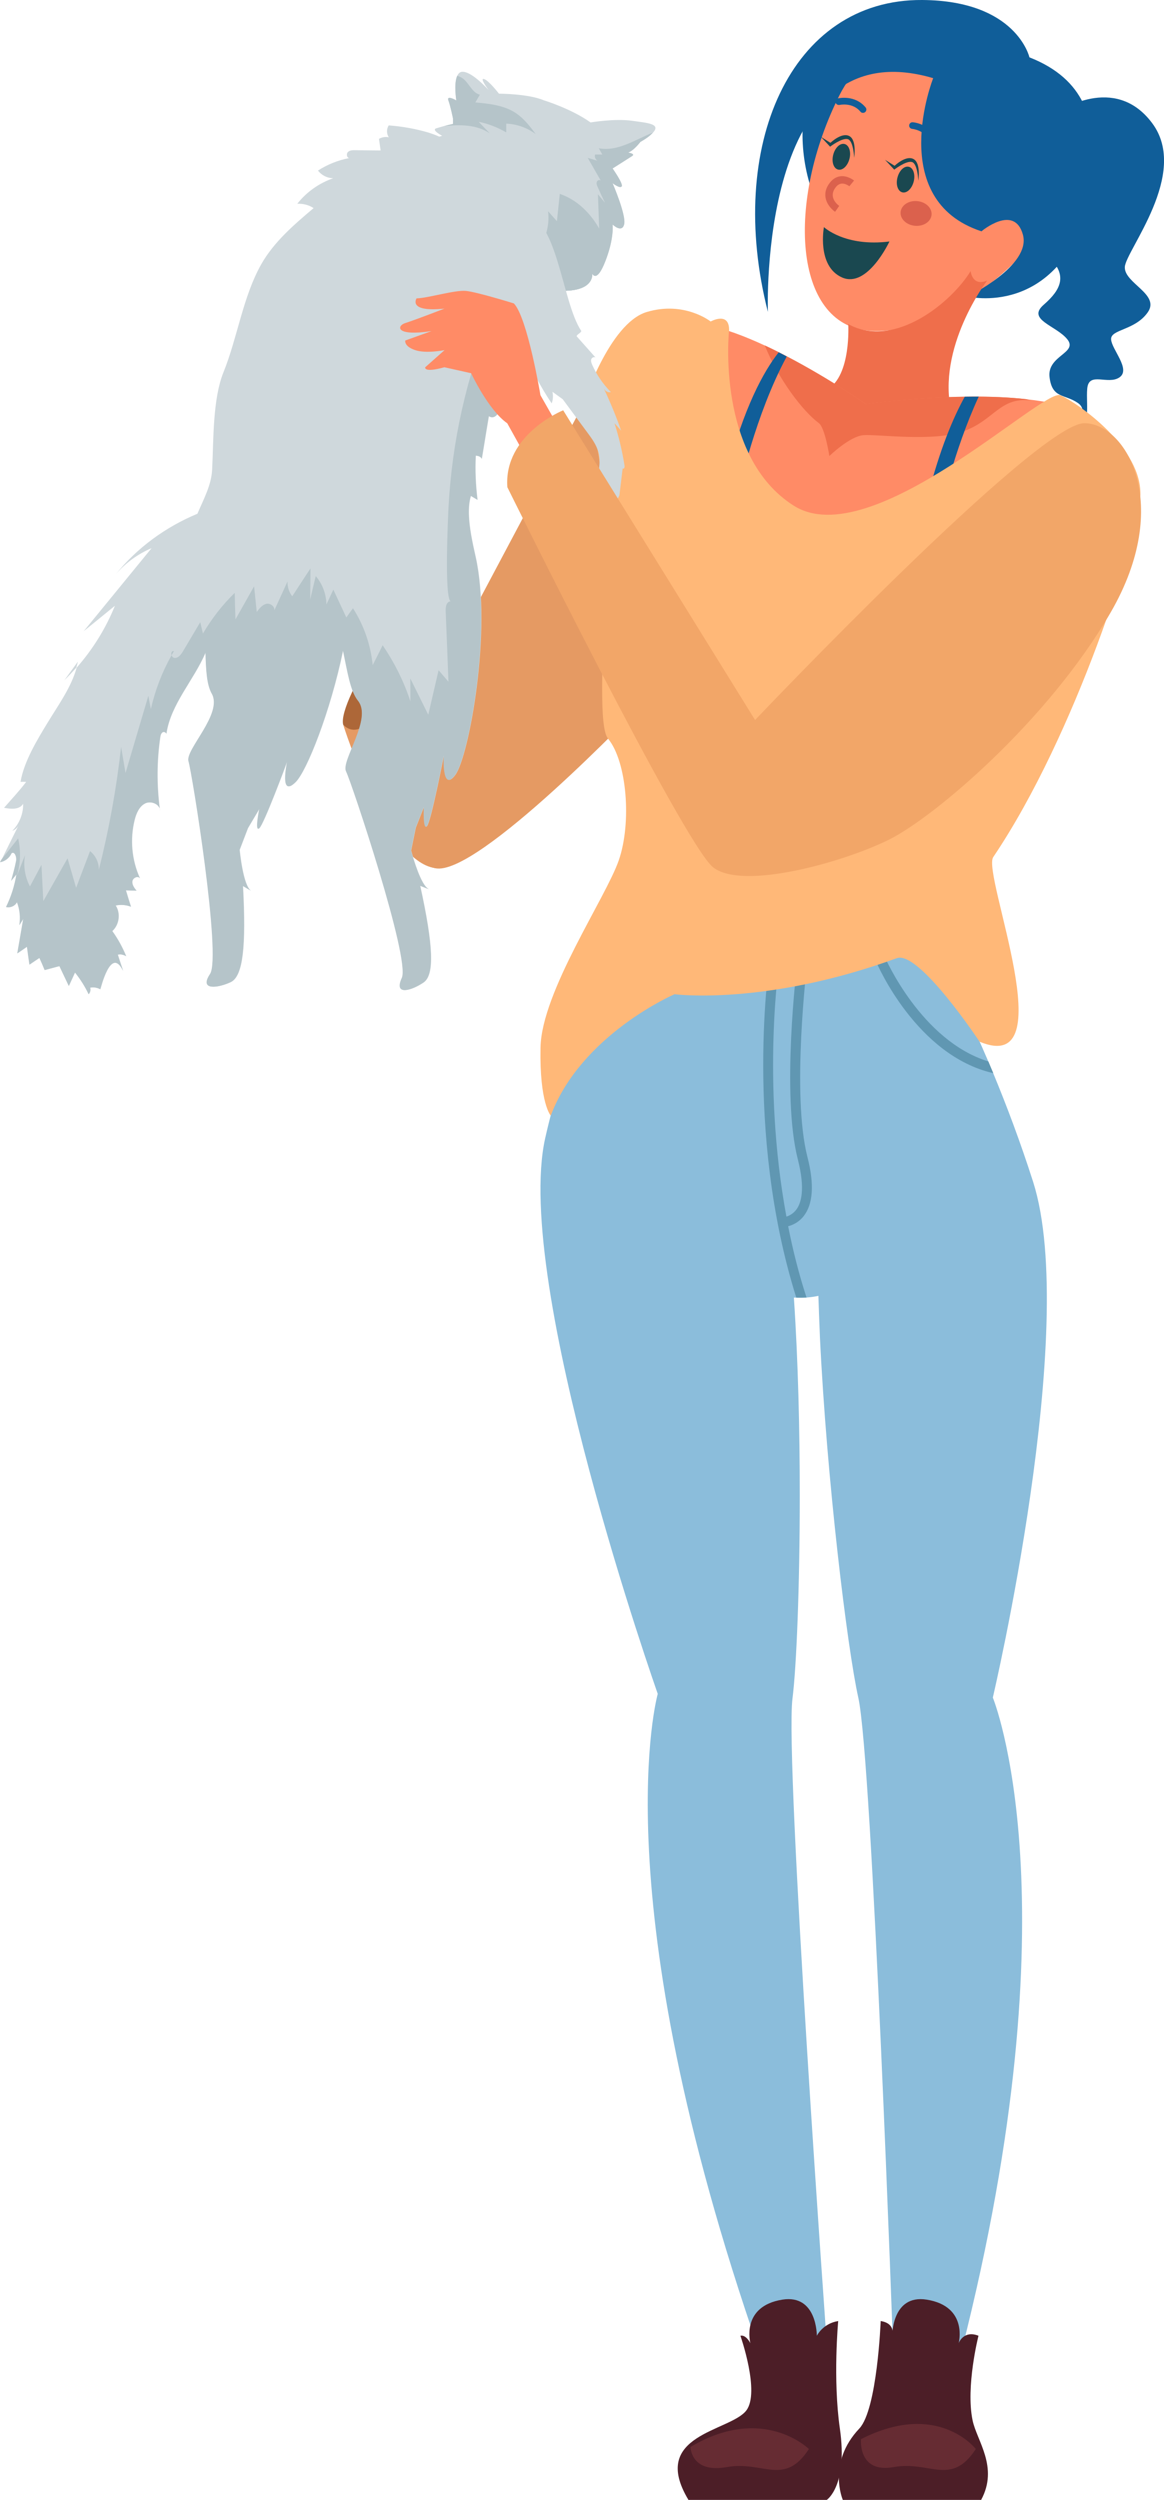 <?xml version="1.0" encoding="UTF-8"?>
<svg id="Calque_2" xmlns="http://www.w3.org/2000/svg" viewBox="0 0 126.3 271.13">
  <defs>
    <style>
      .cls-1 {
        fill: #ef6e4b;
      }

      .cls-2 {
        fill: #cfd8dc;
      }

      .cls-3 {
        fill: #4c1e27;
      }

      .cls-4 {
        fill: #db614d;
      }

      .cls-5 {
        fill: #1a4850;
      }

      .cls-6 {
        fill: #ffb878;
      }

      .cls-7 {
        fill: #b5c4c9;
      }

      .cls-8 {
        fill: #8bbddb;
      }

      .cls-9 {
        fill: #6097b2;
      }

      .cls-10 {
        fill: #ff8b66;
      }

      .cls-11 {
        fill: #662c33;
      }

      .cls-12 {
        fill: #f2a668;
      }

      .cls-13 {
        fill: #105e99;
      }

      .cls-14 {
        fill: #ad6738;
      }

      .cls-15 {
        fill: #e59a63;
      }
    </style>
  </defs>
  <g id="Calque_1-2" data-name="Calque_1">
    <g>
      <g>
        <path class="cls-13" d="M114.79,12.16s6.14-4.29,10.23,1.2-2.89,13.83-2.97,15.6c-.08,1.76,3.86,2.95,2.49,4.91-1.37,1.97-4.02,1.83-3.98,2.92s2.17,3.25.92,4.13c-1.26.88-3.34-.68-3.51,1.23s.59,4.59-1.72,4.33c0,0,2.15-1.77.71-2.77-1.44-1-2.8-.46-3.08-2.81-.28-2.35,3.14-2.61,1.92-4.11s-4.43-2.11-2.55-3.74c1.88-1.64,2.75-3.29.25-5.44-2.5-2.15,1.3-15.45,1.3-15.45Z"/>
        <path class="cls-13" d="M93.05,5.38c-5.75-1.25-8.54,11.35-2.88,19.4,5.65,8.05,12.27-17.36,2.88-19.4Z"/>
        <path class="cls-10" d="M113,7.89s-16.14-9.04-21.91,2.43c-5.77,11.47-5.05,24.87,3.2,25.55,11.61.96,30.8-18.62,18.71-27.98Z"/>
        <path class="cls-4" d="M101.08,23.29c-.06.74-.86,1.28-1.79,1.2s-1.63-.74-1.57-1.48c.06-.74.86-1.28,1.79-1.2.93.08,1.63.74,1.57,1.48Z"/>
        <path class="cls-13" d="M101.16,15.59c-.11-.03-.2-.11-.25-.22-.5-1.26-1.92-1.39-1.93-1.39-.2-.02-.35-.19-.33-.39.02-.2.19-.35.39-.33.08,0,1.88.17,2.55,1.85.08.19-.02.4-.2.47-.07.03-.15.03-.22.01Z"/>
        <path class="cls-13" d="M93.56,12.24c-.07-.02-.14-.06-.19-.12-.86-1.04-2.21-.75-2.27-.74-.2.04-.39-.08-.44-.27s.08-.39.27-.44c.08-.02,1.84-.41,2.99.98.13.15.11.38-.05.51-.09.08-.21.1-.32.07Z"/>
        <path class="cls-5" d="M89.4,24.63s2.28,2.17,7.11,1.56c0,0-2.39,5.13-5.15,3.9-2.76-1.23-1.96-5.46-1.96-5.46Z"/>
        <path class="cls-13" d="M104.95,12.82s2.99,5.77,1.55,12.26c0,0,3.56-2.99,4.49.37s-5.98,6.71-5.98,6.71c0,0,9.65,2.4,13.19-9.99,1.49-5.22-4.49-11.39-13.25-9.35Z"/>
        <path class="cls-1" d="M105.31,29.41c-2,3.31-8.24,8.52-13.27,5.74,0,0,.34,5.57-2.26,7.08,0,0-3.14,3.66,2.12,5.26,6.58,2.01,11.35-2.71,11.35-2.71-1.69-7.07,3.86-14.35,3.86-14.35-1.63.68-1.79-1.02-1.79-1.02Z"/>
        <path class="cls-4" d="M90.6,22.99l.46-.66c-.12-.08-1.15-.85-.48-1.88.2-.31.43-.49.69-.53.45-.07.88.28.89.28l.51-.62s-.71-.58-1.51-.46c-.49.07-.91.37-1.25.88-.89,1.36.07,2.54.7,2.97Z"/>
        <path class="cls-5" d="M99.14,19.7c-.2.77-.75,1.29-1.24,1.16s-.72-.85-.52-1.61c.2-.77.75-1.29,1.24-1.16.48.12.72.85.52,1.61Z"/>
        <path class="cls-5" d="M99.64,19.59s-.07-1.86-.7-2.02-1.91.83-1.91.83l-1-1.07,1.04.65s1.22-1.18,2.05-.73c.83.44.52,2.34.52,2.34Z"/>
        <path class="cls-5" d="M92.17,17.23c-.2.77-.75,1.29-1.24,1.16s-.72-.85-.52-1.61c.2-.77.75-1.29,1.24-1.16.48.13.72.85.52,1.61Z"/>
        <path class="cls-5" d="M92.68,17.11s-.07-1.86-.7-2.02-1.91.82-1.91.82l-1-1.07,1.04.65s1.22-1.18,2.05-.73c.83.44.52,2.35.52,2.35Z"/>
        <path class="cls-13" d="M101.25,8.49s-5.2,13.18,5.25,16.6c0,0,5.06-5.77,9.25-.27,0,0,8.21-13.81-4.05-18.6C111.7,6.22,110.31.07,100.07,0c-14.3-.1-21.32,15.87-16.75,33.83,0,0-1.12-30.98,17.94-25.35Z"/>
      </g>
      <g>
        <path class="cls-8" d="M107.73,184.12s9.06,22-3.43,71h-7.38s-2.27-64.24-3.79-71c-1.19-5.34-3.43-23.63-4.17-39.23v-.06c-.06-1.46-.12-2.89-.16-4.29-.42.1-.85.15-1.3.19-.36.02-.73.03-1.11.01-.08,0-.16-.01-.25-.01.46,6.79.64,14.42.64,21.45,0,9.92-.36,18.63-.79,22.03-.86,6.73,3.8,71.05,3.8,71.05l-7.4-.25c-17.22-49.5-11.02-71.3-11.02-71.3,0,0-15.74-44.55-12.21-60.28,3.52-15.71,11.77-27.36,11.77-27.36l13.75,2.24.12-.25,1.11.21h.16v.03l14.22,2.8s3.26,5.4,6.94,14.01c.17.42.35.83.53,1.26,1.45,3.5,2.96,7.49,4.34,11.81,5.05,15.85-4.37,55.92-4.37,55.92Z"/>
        <g>
          <path class="cls-9" d="M85.52,133c.5,2.54,1.15,5.14,1.99,7.72-.36.02-.73.03-1.11.01-5.71-18.17-2.9-36.62-2.86-36.81l1.05.17c-.02.16-1.99,13.09.74,27.86.31-.1.7-.29,1.05-.73.55-.7,1.02-2.23.19-5.47-1.8-7.02-.13-20.83-.05-21.41l1.06.13c-.01.14-1.72,14.2.03,21.01.76,2.95.62,5.11-.41,6.42-.53.67-1.18.96-1.67,1.09Z"/>
          <path class="cls-9" d="M107.77,116.39c-8.29-1.9-12.56-11.72-12.74-12.17l.98-.43c.04.11,3.95,9.09,11.23,11.33.17.42.35.83.53,1.26Z"/>
        </g>
      </g>
      <path class="cls-14" d="M37.24,78.61c-.71-2.61,7.86-15.85,10.25-14.02,0,0-.81,19.25-3.48,19.78-2.67.53-6.76-5.76-6.76-5.76Z"/>
      <path class="cls-15" d="M66.96,36.93l-24.95,46.97s.67,9.22,5.2,10.26c4.54,1.04,22.3-17.62,22.3-17.62l-2.55-39.6Z"/>
      <path class="cls-10" d="M40.9,80.84c-2.54-7.32-3.36-27.7-1.5-36.9l4.57.43s3,22.17,6.08,28.96,2.55,12.31-1.79,15.03c-4.34,2.73-6.83-5.98-7.36-7.52Z"/>
      <path class="cls-10" d="M99.81,101.63s-15.67,5.52-30.45-5.64c0,0-2.74-56.43,2.48-60.21,2.29-1.66,6.79-.33,11.14,1.69.51.24,1.02.48,1.52.74.3.15.59.3.88.46,4.65,2.41,8.58,5.16,8.58,5.16,0,0,5.05-.72,10.73-.8.51-.01,1.02-.01,1.52-.01,1.74.01,3.49.09,5.15.28,4.88.52,8.92,1.96,9.1,5.19.48,8.34-20.64,53.15-20.64,53.15Z"/>
      <path class="cls-1" d="M111.77,43.42c-3.29-.34-3.9,2.15-7.19,3.34-3.3,1.21-9.43.3-10.92.44s-3.67,2.26-3.67,2.26c0,0-.47-3.07-1.14-3.57-1.77-1.31-4.41-4.81-5.87-8.43,5.61,2.61,10.97,6.36,10.97,6.36,0,0,9.73-1.38,17.4-.53.27.08.42.13.42.13Z"/>
      <path class="cls-15" d="M47.49,64.58s-6.51,17.88-10.25,14.02c0,0,4.63,14.84,9.97,15.55,5.34.71,7.84-20.65,7.84-20.65,0,0-4.64-7.78-5.17-7.1-.53.69-.71,2.38-.71,2.38l-1.68-4.21Z"/>
      <g>
        <path class="cls-3" d="M106.17,253.33s-1.4,5.49-.64,9.17c.46,2.22,2.85,5.07.93,8.63h-15.01s-1.74-4.01,1.79-7.74c1.95-2.07,2.32-11.66,2.32-11.66,1.68.27,1.25,1.6,1.25,1.6,0,0-.05-4.52,3.74-3.92,4.54.73,3.47,4.72,3.47,4.72,0,0,.53-1.45,2.16-.8Z"/>
        <path class="cls-11" d="M105.88,265.61s-4.1-5.32-12.46-1.07c0,0-.36,3.74,3.56,3.03,3.92-.71,6.23,2.14,8.9-1.96Z"/>
      </g>
      <path class="cls-13" d="M85.37,38.66c-3.41,6.28-5.19,14.54-5.19,14.54,0,0-3.05,4.84-1.35-1.78,1.87-7.23,4.02-11.13,5.66-13.21.3.15.59.3.88.46Z"/>
      <path class="cls-13" d="M106.2,43.01c-2.73,5.89-4.15,12.47-4.15,12.47,0,0-3.05,4.84-1.35-1.78,1.28-4.97,2.7-8.35,3.98-10.67.51-.01,1.02-.01,1.52-.01Z"/>
      <g>
        <path class="cls-3" d="M80.34,253.33s2.15,6.12.64,8.1c-1.76,2.3-10.57,2.57-6.28,9.7h15.01s2.31-1.53,1.42-7.74c-.77-5.35-.18-11.66-.18-11.66-1.68.27-2.32,1.6-2.32,1.6,0,0,.05-4.52-3.74-3.92-4.54.73-3.47,4.72-3.47,4.72,0,0-.48-.96-1.09-.8Z"/>
        <path class="cls-11" d="M87.77,265.61s-4.98-4.91-12.85-.22c0,0,.04,2.89,3.95,2.18,3.92-.71,6.23,2.14,8.9-1.96Z"/>
      </g>
      <g>
        <path class="cls-10" d="M49.57,34.99l-2.41,5.42c-2.4,5.43-3.15,4.72-6.27,5.44-2.92.67-4.73-4.52-4.89-6.86-.15-1.98-3.31-5.9-2.99-7.56.13-.67.57-.28,1.4,1.08.98,1.59,2.42,2.71,2.42,2.71,1.04-1.8-3.09-7.21-1.69-8.97.68-.85,2.58,7.07,3.83,7.31,0,0,.44-.62-.18-4.58-.35-2.27-.74-4.62-.13-5.05,1.11-.79,1.03,4.1,3,9.29,0,0,.05-2.51-.05-4.84-.11-2.13-.43-4.1.52-4.06.78.03.85,3.35.98,5.47.25,3.94,1.28,6.77,1.92,8.19.3.68.52,1.04.52,1.04,2.92-5.32,4-4.01,4-4.01Z"/>
        <path class="cls-1" d="M45.56,39.01s-2.49.8-3.16,2.68c0,0-.53-2.98,2.64-3.72.3.68.52,1.04.52,1.04Z"/>
      </g>
      <path class="cls-6" d="M79.1,35.91s-1.42,13.57,7.02,18.93,27.06-12.83,28.95-11.97c1.89.86,8.98,5.73,8.66,11.01-.25,4.14-6.93,25.7-15.96,39.08-1.25,1.85,7.79,23.88-1.48,20.02,0,0-6.58-9.93-8.98-9.06-14.3,5.2-24.12,3.91-24.12,3.91,0,0-10.14,4.37-13.43,13.17,0,0-1.23-1.35-1.11-7.4.12-6.05,7.07-16.2,8.49-20.29,1.42-4.1.88-10.72-1.16-13.19-2.04-2.48,1.85-28.62-2.74-36.18,0,0,2.83-8.87,6.93-10.1,4.1-1.23,6.94,1.03,6.94,1.03,0,0,2.09-1.17,2,1.05Z"/>
      <g>
        <g>
          <path class="cls-2" d="M70.84,14.39c-.1.11-.22.22-.37.35-.27.22-.61.44-.98.65-.39.49-.86.97-1.32,1.16,0,0,.82.12.41.38-.41.27-2.11,1.34-2.11,1.34,0,0,1.17,1.66.99,1.94-.18.29-.99-.34-.99-.34,0,0,1.52,3.52,1.25,4.48-.26.96-1.25,0-1.25,0,0,0,.14,1.05-.39,2.84-.11.35-.23.74-.39,1.14-.97,2.49-1.42,1.31-1.42,1.31,0,0,.33,1.9-3.13,1.9-.1,0-.21-.01-.32-.01.03,1.19.08,2.32.14,3.29-3.03,1.63-5.44,4.36-6.15,7.86-.08.35-.14.69-.19,1.05-.17.4-.33.74-.47.97-.01.02-.03.04-.04.06-.42.65-.82.53-1.05.37-.1.55-.18,1.11-.28,1.67-.16.99-.32,1.99-.49,2.98-.03-.21-.38-.37-.65-.36-.08,1.59-.01,3.19.19,4.79-.25-.15-.48-.29-.72-.43-.36,1.18-.23,2.74.02,4.21.15.85.33,1.69.49,2.38,1.79,7.95-.73,21.65-2.2,23.66-1.47,2.01-1.25-2.1-1.25-2.1,0,0-1.37,7.08-1.82,7.65s-.34-2.06-.34-2.06l-.89,2.26-.5,2.46s.76,2.93,1.59,3.92c.12.13.25.24.36.28h0c-.36-.14-.96-.37-.96-.37,1.41,6.44,1.58,9.66.36,10.49-1.22.83-3.27,1.53-2.34-.51.93-2.04-5.46-21.21-6.05-22.38-.59-1.16,2.88-5.7,1.3-7.66-.85-1.06-1.13-3.05-1.64-5.46-1.36,6.6-3.94,13.11-5.16,14.29-1.71,1.68-.96-1.92-.9-2.25-.14.4-2.51,6.75-3.02,7.23-.53.49,0-2.09,0-2.09l-1.24,2.09-.9,2.35s.36,3.92,1.25,4.45l-.89-.53c.35,6.59,0,9.79-1.33,10.43-1.33.62-3.47.97-2.23-.89,1.25-1.87-1.95-21.82-2.34-23.06-.39-1.25,3.77-5.17,2.52-7.35-.55-.98-.62-2.54-.68-4.44-1.29,3.02-3.78,5.58-4.25,8.8-.04-.14-.25-.25-.39-.17-.19.11-.25.35-.28.58-.37,2.55-.38,5.16-.05,7.71-.16-.55-1-.85-1.57-.57-.65.32-.97,1.07-1.15,1.77-.53,2.1-.33,4.39.58,6.37-.2-.33-.78-.07-.83.31s.21.73.45,1.02c-.39-.01-.77-.02-1.15-.04.18.6.36,1.2.55,1.78-.52-.2-1.11-.25-1.66-.13.55.84.39,2.09-.37,2.77.61.84,1.11,1.76,1.51,2.73-.27-.17-.6-.24-.91-.17.19.59.38,1.18.58,1.76-1.35-2.81-2.45,2.01-2.48,1.99-.33-.18-.73-.25-1.1-.17.08.24.01.51-.16.71-.39-.84-.9-1.63-1.48-2.36-.22.49-.45.98-.67,1.46-.34-.72-.68-1.43-1.02-2.15-.53.14-1.07.29-1.6.43-.18-.45-.37-.89-.57-1.32-.36.24-.72.48-1.08.73-.1-.65-.18-1.29-.27-1.94-.35.24-.69.48-1.05.72.21-1.25.44-2.5.65-3.75-.14.22-.29.46-.43.69.14-.83.05-1.71-.26-2.5-.2.42-.72.65-1.18.53.55-1.11.93-2.32,1.13-3.55-.19.24-.38.47-.58.71.2-.71.4-1.42.54-2.15.09-.42-.15-1.08-.5-.84-.22.5-.71.89-1.24.97.04-.09.09-.16.13-.25.6-1.22,1.21-2.46,1.82-3.68-.15.25-.38.44-.65.53.77-.76,1.21-1.86,1.18-2.94-.37.66-1.32.59-2.07.44.81-.93,1.67-1.84,2.4-2.81-.19,0-.4-.02-.61,0,.36-2.19,1.8-4.56,2.96-6.46,1.16-1.91,2.53-3.78,3.13-5.93,1.75-1.99,3.16-4.26,4.15-6.71-1.13.92-2.25,1.84-3.39,2.76,2.46-3,4.91-6,7.37-9.01-1.51.64-2.85,1.62-3.91,2.86,2.34-2.91,5.44-5.16,8.88-6.59.69-1.62,1.52-3.11,1.6-4.81.16-3.21.05-7.62,1.23-10.54,1.53-3.79,2.1-8.19,4.12-11.75,1.38-2.41,3.54-4.26,5.66-6.05-.52-.34-1.15-.5-1.77-.47.99-1.27,2.37-2.24,3.9-2.77-.64,0-1.27-.32-1.66-.83,1.04-.67,2.2-1.13,3.41-1.36-.28,0-.36-.45-.16-.65s.52-.21.81-.2c.92.01,1.83.02,2.74.03-.06-.43-.12-.84-.18-1.26.32-.18.7-.25,1.07-.17-.26-.37-.26-.91-.01-1.29,1.47.11,2.94.37,4.35.79.37.12.76.26,1.13.43.19-.05.32-.09.32-.09,0,0-1.25-.65-.62-.82.11-.03.42-.13.86-.25.01-.01.02-.01.03-.01.26-.07.57-.15.91-.22v-.59s-.27-1.34-.5-1.96c-.23-.63.86,0,.86,0,0,0-.3-1.86.11-2.69.11-.22.26-.37.48-.4.98-.11,2.64,1.69,2.91,1.98-.17-.22-.98-1.34-.5-1.2.53.17,1.62,1.59,1.62,1.59,0,0,3.18,0,4.87.72,0,0,2.94.89,5.07,2.4,0,0,2.62-.45,4.51-.18,1.71.24,3.13.33,2.27,1.28Z"/>
          <path class="cls-2" d="M46.59,96.47c.24.1.34.14,0,0h0Z"/>
          <path class="cls-2" d="M46.55,96.45s.03,0,.04.02c-.01,0-.03-.01-.04-.02Z"/>
          <path class="cls-2" d="M6.95,73.81c.46-.45.9-.92,1.33-1.4.06-.22.12-.43.17-.65-.5.68-1,1.37-1.49,2.05Z"/>
          <path class="cls-2" d="M17.33,87.7c.01.09.02.18.03.26,0-.09,0-.18-.03-.26Z"/>
        </g>
        <path class="cls-7" d="M18.87,70.62c-.09.15-.17.3-.26.45-.06-.24.01-.5.26-.45Z"/>
        <path class="cls-7" d="M66.05,27.19c-.11.35-.23.74-.39,1.14-.97,2.49-1.42,1.31-1.42,1.31,0,0,.33,1.9-3.13,1.9-.1,0-.21-.01-.32-.01.03,1.19.08,2.32.14,3.29-3.03,1.63-5.44,4.36-6.15,7.86-.08.35-.14.69-.19,1.05-.17.4-.33.74-.47.97-.01.02-.03.04-.04.06-.42.65-.82.53-1.05.37-.1.55-.18,1.11-.28,1.67-.16.99-.32,1.99-.49,2.98-.03-.21-.38-.37-.65-.36-.08,1.59-.01,3.19.19,4.79-.25-.15-.48-.29-.72-.43-.36,1.18-.23,2.74.02,4.21.15.85.33,1.69.49,2.38,1.79,7.95-.73,21.65-2.2,23.66-1.47,2.01-1.25-2.1-1.25-2.1,0,0-1.37,7.08-1.82,7.65s-.34-2.06-.34-2.06l-.89,2.26-.5,2.46s.76,2.93,1.59,3.92c.12.14.25.24.36.29-.36-.15-.96-.38-.96-.38,1.41,6.44,1.58,9.66.36,10.49-1.22.83-3.27,1.53-2.34-.51.93-2.04-5.46-21.21-6.05-22.38-.59-1.16,2.88-5.7,1.3-7.66-.85-1.06-1.13-3.05-1.64-5.46-1.36,6.6-3.94,13.11-5.16,14.29-1.71,1.68-.96-1.92-.9-2.25-.14.4-2.51,6.75-3.02,7.23-.53.49,0-2.09,0-2.09l-1.24,2.09-.9,2.35s.36,3.92,1.25,4.45l-.89-.53c.35,6.59,0,9.79-1.33,10.43-1.33.62-3.47.97-2.23-.89,1.25-1.87-1.95-21.82-2.34-23.06-.39-1.25,3.77-5.17,2.52-7.35-.55-.98-.62-2.54-.68-4.44-1.29,3.02-3.78,5.58-4.25,8.8-.04-.14-.25-.25-.39-.17-.19.11-.25.35-.28.58-.37,2.55-.38,5.16-.05,7.71-.16-.55-1-.85-1.57-.57-.65.32-.97,1.07-1.15,1.77-.53,2.1-.33,4.39.58,6.37-.2-.33-.78-.07-.83.31s.21.73.45,1.02c-.39-.01-.77-.02-1.15-.04.18.6.36,1.2.55,1.78-.52-.2-1.11-.25-1.66-.13.55.84.39,2.09-.37,2.77.61.84,1.11,1.76,1.51,2.73-.27-.17-.6-.24-.91-.17.19.59.38,1.18.58,1.76-1.35-2.81-2.45,2.01-2.48,1.99-.33-.18-.73-.25-1.1-.17.08.24.01.51-.16.71-.39-.84-.9-1.63-1.48-2.36-.22.49-.45.98-.67,1.46-.34-.72-.68-1.43-1.02-2.15-.53.14-1.07.29-1.6.43-.18-.45-.37-.89-.57-1.32-.36.24-.72.48-1.08.73-.1-.65-.18-1.29-.27-1.94-.35.24-.69.48-1.05.72.21-1.25.44-2.5.65-3.75-.14.22-.29.46-.43.69.14-.83.05-1.71-.26-2.5-.2.42-.72.65-1.18.53.55-1.11.93-2.32,1.13-3.55-.19.24-.38.47-.58.71.2-.71.4-1.42.54-2.15.09-.42-.15-1.08-.5-.84-.22.5-.71.89-1.24.97.04-.09.09-.16.13-.25.61-.78,1.22-1.55,1.84-2.33.31,1.35.26,2.79-.15,4.11.3-.77.6-1.54.9-2.31-.21,1.14-.02,2.37.53,3.41.42-.78.83-1.56,1.25-2.34.06,1.3.14,2.62.2,3.93.88-1.55,1.75-3.09,2.63-4.64.31,1.07.62,2.14.93,3.2.5-1.32,1-2.65,1.51-3.98.61.48.98,1.26.95,2.04,1.11-4.39,1.92-8.85,2.42-13.35.16.95.32,1.89.48,2.84.82-2.8,1.66-5.6,2.48-8.38.08.48.18.96.27,1.45.46-2.04,1.22-4.03,2.25-5.85.05.15.16.29.33.3.41.02.69-.37.91-.73.62-1.05,1.25-2.1,1.87-3.15.1.42.19.82.29,1.23.95-1.61,2.11-3.11,3.45-4.41.02.96.04,1.92.08,2.88.67-1.2,1.35-2.39,2.02-3.59.1.93.19,1.85.29,2.78.29-.38.61-.8,1.08-.89.44-.06.91.34.82.73.48-1.05.96-2.1,1.44-3.15-.03.58.16,1.16.51,1.61.66-1,1.31-2.02,1.98-3.02-.01,1.12-.02,2.24-.03,3.37.2-.85.39-1.7.6-2.54.73.85,1.14,1.96,1.16,3.08.25-.53.5-1.07.75-1.61.47,1.01.94,2.02,1.41,3.02.23-.33.47-.66.72-1,1.19,1.85,1.92,3.98,2.14,6.17.36-.72.73-1.43,1.08-2.16,1.28,1.88,2.31,3.93,3.01,6.09,0-.83,0-1.67-.01-2.49.65,1.31,1.3,2.63,1.95,3.94.37-1.61.75-3.21,1.12-4.83.35.42.72.83,1.07,1.25-.1-2.55-.19-5.11-.3-7.65-.01-.4.03-.9.41-1.05.05-.02.11-.02.16-.01-.75-.15-.31-9.3-.26-10.26.19-3.52.67-7.04,1.44-10.48.77-3.45,1.82-6.83,3.14-10.1.48-1.2.82-2.84,1.47-3.93.75-1.26,2.38-1.89,3.35-2.98,1.08-1.23,1.6-2.94,1.4-4.57.32.36.64.72.96,1.08.11-.98.2-1.98.31-2.96,2.16.72,3.79,2.57,4.73,4.65.23.51.42,1.01.59,1.53Z"/>
        <path class="cls-7" d="M58.11,14.53c-.92-.68-2.04-1.08-3.18-1.12v.95c-.93-.54-1.94-.94-2.99-1.15.39.42.8.83,1.2,1.25-1.4-.95-3.18-.96-4.9-.79.26-.07.57-.15.91-.22v-.59s-.27-1.34-.5-1.96c-.23-.63.86,0,.86,0,0,0-.3-1.86.11-2.69.08.04.18.07.28.12.92.37,1.21,1.71,2.17,1.94-.17.28-.33.57-.49.84,1.54.14,3.15.31,4.43,1.18.85.58,1.5,1.42,2.11,2.24Z"/>
        <path class="cls-7" d="M70.84,14.39c-.1.11-.22.22-.37.35-.27.22-.61.44-.98.65-.39.49-.86.97-1.32,1.16,0,0,.82.12.41.38-.41.27-2.11,1.34-2.11,1.34,0,0,1.17,1.66.99,1.94-.18.29-.99-.34-.99-.34,0,0,1.52,3.52,1.25,4.48-.26.96-1.25,0-1.25,0,0,0,.19,1.49-.79,3.98-.97,2.49-1.42,1.31-1.42,1.31,0,0,.33,1.9-3.13,1.9.14-.58.48-1.08.78-1.6,1.11-1.99,1.45-4.38.95-6.59.83.61,1.33,1.62,1.35,2.65,0-.68,0-1.36.01-2.04.43.31.73.79.81,1.31-.05-1.4-.1-2.8-.15-4.2.26.31.51.62.77.93-.28-.57-.55-1.14-.8-1.72-.08-.17-.16-.37-.09-.56.06-.18.34-.27.44-.11-.47-.82-.95-1.66-1.43-2.49.35.11.7.21,1.06.31-.21-.13-.35-.42-.26-.67h.79c-.13-.22-.27-.46-.39-.68,2.05.39,3.92-.92,5.9-1.71Z"/>
      </g>
      <path class="cls-2" d="M56.54,23.15c3.97-.01,4.36,9.51,6.54,12.76-.15.28-.37.27-.52.55.7.78,1.4,1.57,2.09,2.35-.12-.16-.42-.05-.49.14-.07.19.01.41.09.6.49,1.1,1.18,2.11,2.03,2.97-.3.11-.63-.12-.77-.4.71,1.5,1.34,3.03,1.89,4.59-.24-.27-.48-.55-.73-.82.48,1.49.84,3.02,1.09,4.57.02.13.02.3-.09.36-.12.06-.22-.2-.09-.18-.12,1.02-.25,2.05-.37,3.07-.43,1.12-1.73,1.83-2.91,1.59-.27-2.08,1.16-4.18.64-6.21-.21-.84-.74-1.55-1.26-2.25-.87-1.18-1.75-2.36-2.62-3.54-.37-.27-.75-.54-1.12-.81.1.42.07.86-.08,1.26-.63-.93-1.2-1.9-1.72-2.89.07-.07.14.12.05.15-.09.03-.18-.05-.24-.13-1.15-1.42-2.31-2.85-3.47-4.27-.34-.42-.68-.84-1.02-1.25-.53-.65-1.06-1.31-1.35-2.1-.98-2.71,1.28-5.46,1.64-8.32.95-.39,2.08-1,2.77-1.76Z"/>
      <path class="cls-10" d="M61.11,47.2l-2.47-4.34s-1.4-8.4-2.88-9.95c0,0-4.02-1.25-5.22-1.36s-4.14.79-5.34.81c0,0-1.01,1.53,3.03,1.11,0,0-3.35,1.29-4.26,1.57-.91.28-1.14,1.47,2.85.87l-2.85,1.02s-.15.63,1.07,1.04c1.22.41,3.2,0,3.2,0l-2.1,1.86s-.23.64,2.08,0l2.9.65s1.87,4,3.92,5.43l3.06,5.51,3-4.21Z"/>
      <path class="cls-12" d="M117.67,45.9c-5.12-.04-35.74,32.19-35.74,32.19l-20.82-33.59s-6.47,2.6-6.06,8.34c0,0,19.12,38.67,22.32,41.22,3.2,2.55,14.24-.57,19.14-3.02,4.9-2.45,17.22-12.89,24.01-24.63,6.79-11.73,1.68-20.47-2.84-20.51Z"/>
    </g>
  </g>
</svg>